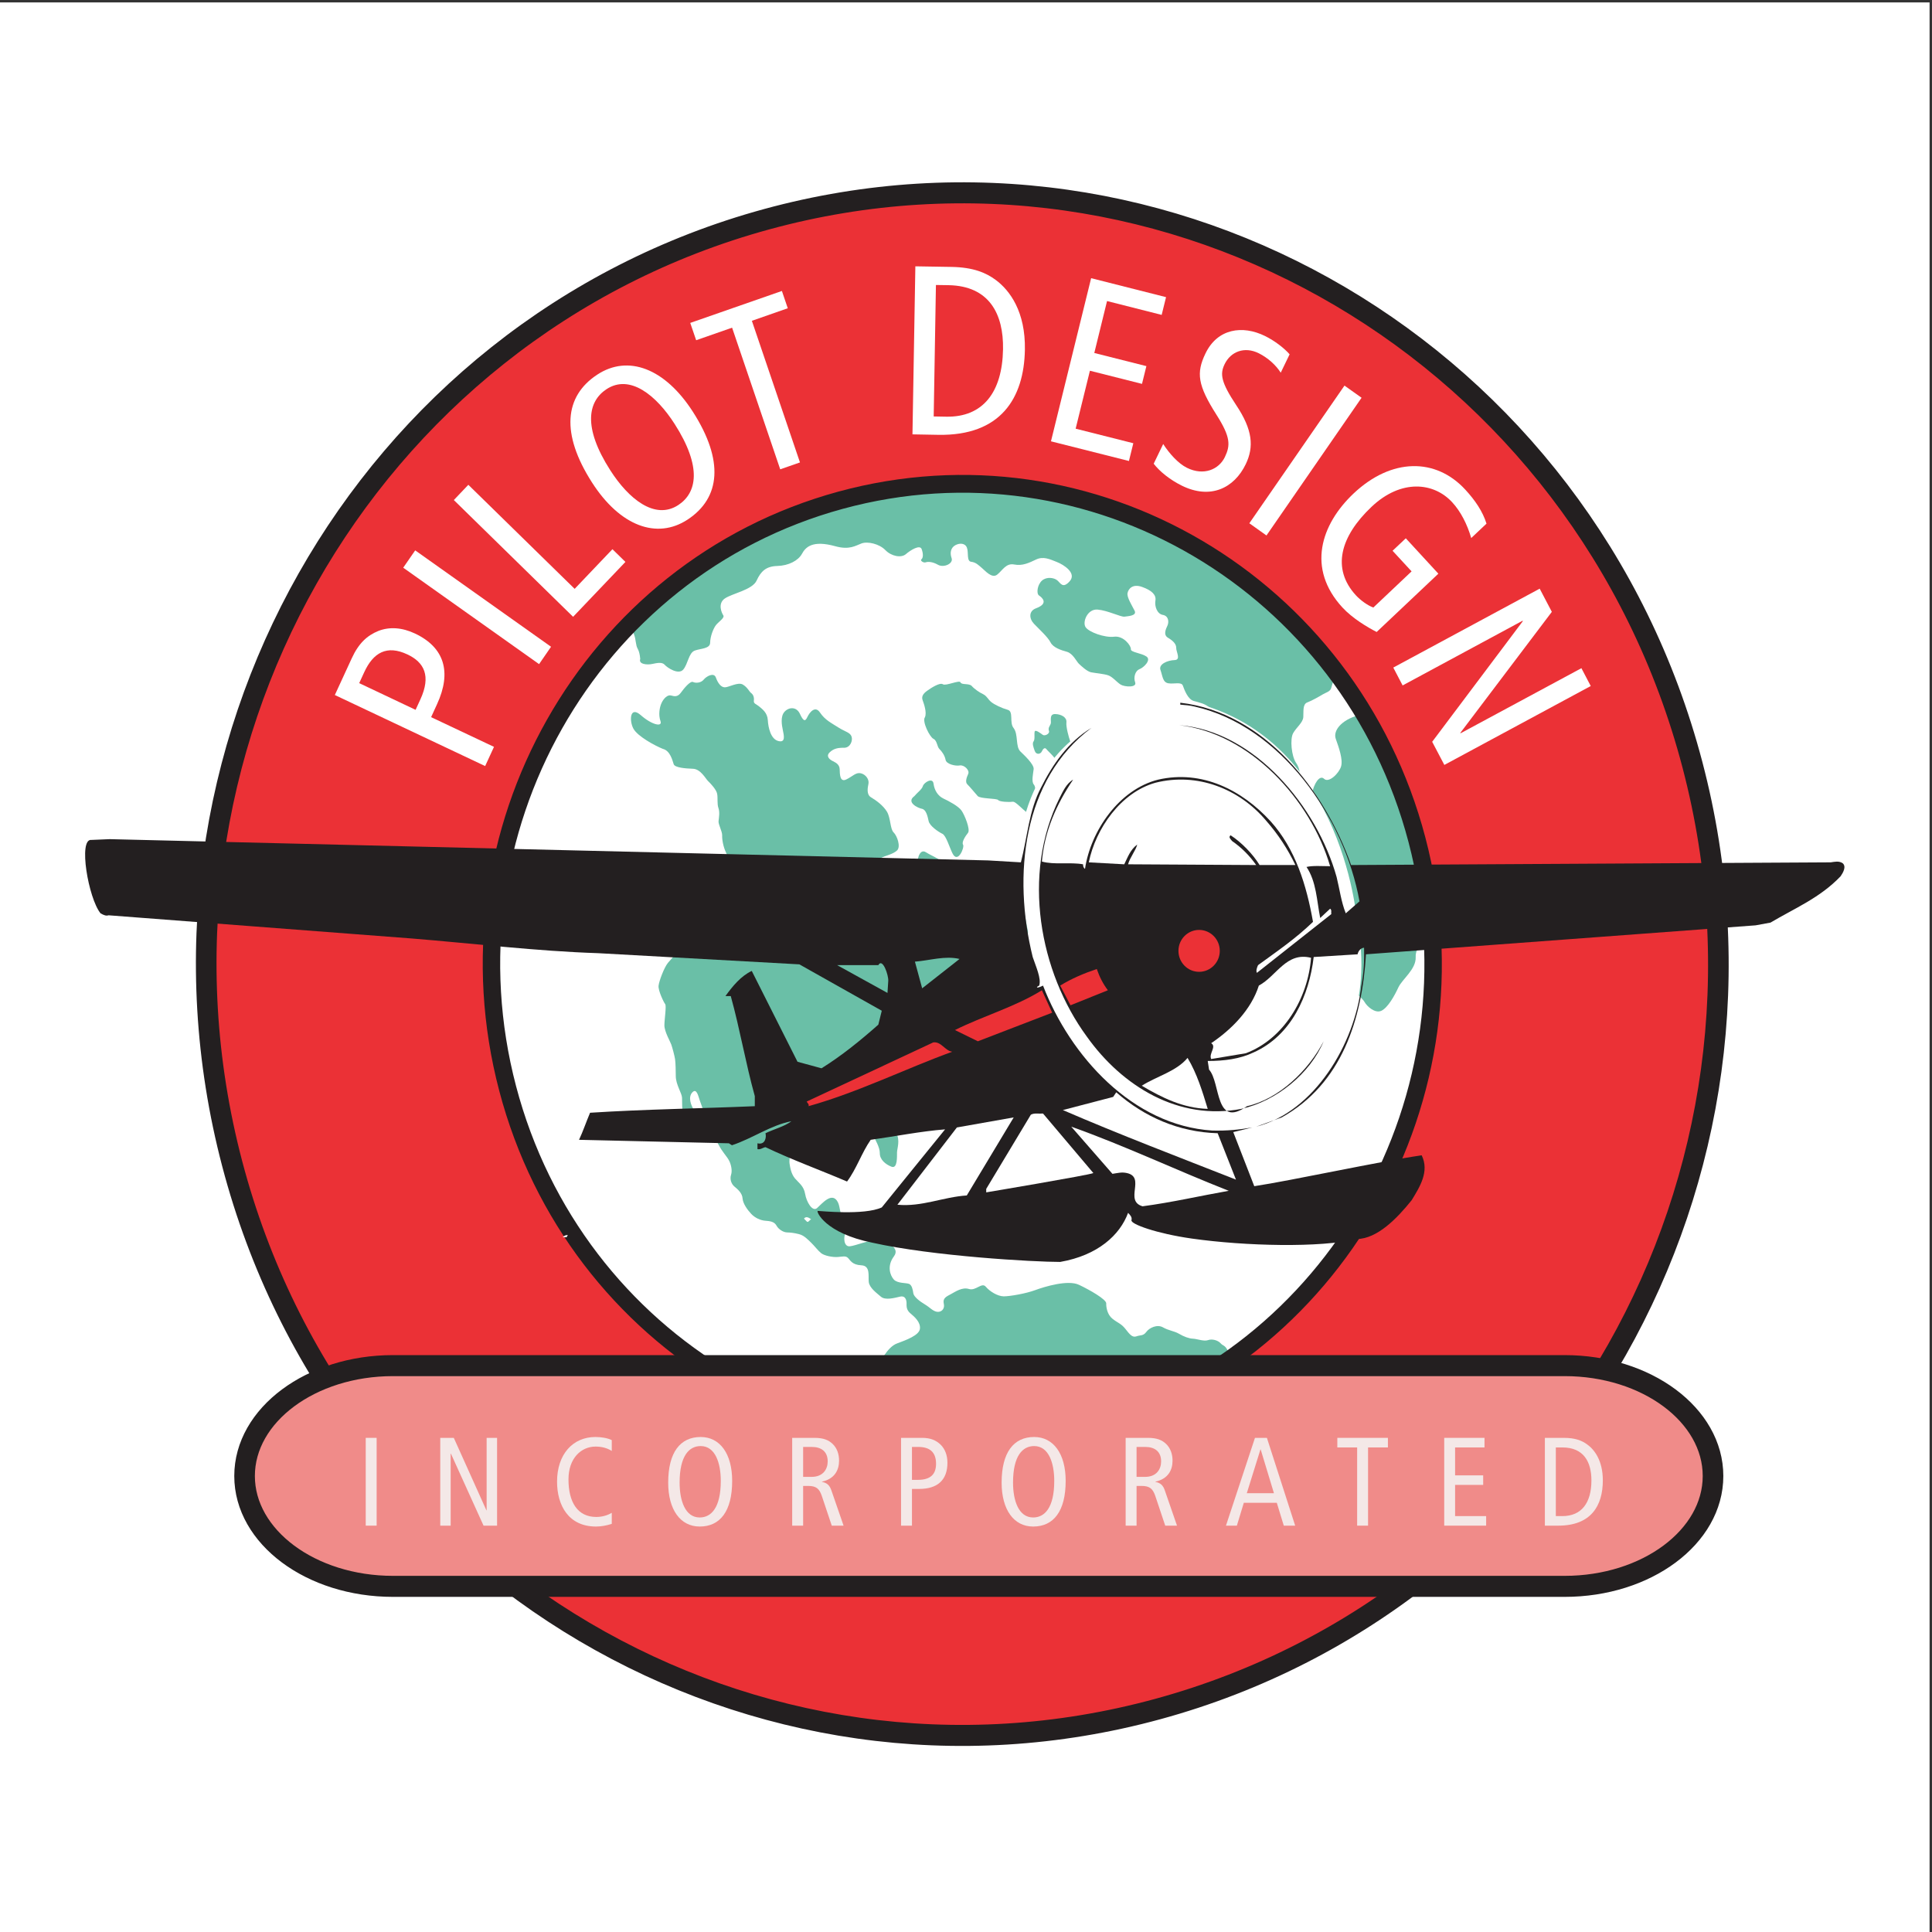 <?xml version="1.0" encoding="UTF-8"?>
<svg xmlns="http://www.w3.org/2000/svg" xmlns:xlink="http://www.w3.org/1999/xlink" width="193pt" height="193pt" viewBox="0 0 193 193" version="1.1">
<rect x="0" y="0" width="193" height="193" fill="#333333" stroke="none"/>
<g id="surface1">
<path style=" stroke:none;fill-rule:evenodd;fill:rgb(100%,100%,100%);fill-opacity:1;" d="M 0 0.242 L 192.758 0.242 L 192.758 193 L 0 193 L 0 0.242 "/>
<path style=" stroke:none;fill-rule:evenodd;fill:rgb(91.8%,19.199%,21.199%);fill-opacity:1;" d="M 23.27 116.488 C 12.434 75.523 36.414 33.422 76.828 22.449 C 117.238 11.48 158.785 35.793 169.617 76.758 C 180.453 117.723 156.473 159.82 116.059 170.793 C 75.648 181.766 34.105 157.453 23.27 116.488 "/>
<path style="fill:none;stroke-width:20.792;stroke-linecap:butt;stroke-linejoin:miter;stroke:rgb(13.699%,12.199%,12.5%);stroke-opacity:1;stroke-miterlimit:2.613;" d="M 234.281 759.972 C 125.223 1166.866 366.622 1585.05 773.516 1694.039 C 1180.372 1802.989 1598.671 1561.499 1707.73 1154.605 C 1816.828 747.711 1575.389 329.566 1168.494 220.577 C 761.639 111.588 343.379 353.078 234.281 759.972 " transform="matrix(0.099,0,0,-0.101,0,193)"/>
<path style=" stroke:none;fill-rule:evenodd;fill:rgb(100%,100%,100%);fill-opacity:1;" d="M 50.875 108.992 C 44.129 83.484 59.062 57.266 84.227 50.438 C 109.395 43.602 135.266 58.742 142.012 84.254 C 148.758 109.762 133.828 135.98 108.66 142.812 C 83.492 149.645 57.621 134.5 50.875 108.992 "/>
<path style=" stroke:none;fill-rule:evenodd;fill:rgb(41.599%,74.899%,65.5%);fill-opacity:1;" d="M 128.734 62.379 C 116.199 50.211 97.473 45.57 80.062 51.992 C 73.488 54.418 67.773 58.172 63.102 62.844 C 63.523 63.656 63.453 63.961 63.582 64.496 C 63.668 64.871 63.875 64.891 63.957 65.828 C 63.766 66.363 64.656 66.438 65.152 66.328 C 65.648 66.223 66.145 66.117 66.402 66.41 C 66.656 66.699 67.77 67.449 68.254 66.887 C 68.734 66.32 68.793 65.219 69.402 64.992 C 70.008 64.77 70.941 64.816 70.941 64.195 C 70.949 63.574 71.266 62.762 71.531 62.434 C 71.797 62.102 72.418 61.719 72.254 61.469 C 72.086 61.219 71.676 60.289 72.41 59.785 C 73.145 59.281 75.152 58.93 75.582 58 C 76.008 57.07 76.52 56.57 77.652 56.539 C 78.785 56.508 79.746 56 80.113 55.324 C 80.48 54.648 81.172 53.941 83.426 54.562 C 84.863 54.965 85.461 54.508 86.07 54.285 C 86.676 54.062 87.84 54.328 88.445 54.953 C 89.051 55.578 90.031 55.758 90.496 55.355 C 90.961 54.953 91.898 54.375 92.07 54.855 C 92.242 55.328 92.227 55.723 92.051 55.867 C 91.875 56.008 92.266 56.25 92.469 56.176 C 92.672 56.102 93.121 56.09 93.699 56.418 C 94.273 56.746 95.258 56.305 95.062 55.758 C 94.867 55.215 94.988 54.707 95.438 54.461 C 95.883 54.223 96.43 54.25 96.598 54.73 C 96.773 55.207 96.543 56.066 97.023 56.121 C 97.5 56.176 97.758 56.469 98.082 56.734 C 98.406 57 99.086 57.828 99.617 57.402 C 100.152 56.977 100.496 56.23 101.316 56.391 C 102.137 56.551 102.785 56.234 103.5 55.895 C 104.219 55.551 104.859 55.855 105.566 56.137 C 106.277 56.414 107.57 57.25 106.867 58.055 C 106.164 58.855 105.941 58.238 105.617 57.973 C 105.297 57.707 104.562 57.59 104.098 57.992 C 103.633 58.395 103.5 59.297 103.801 59.492 C 104.098 59.691 104.793 60.285 103.496 60.766 C 102.754 61.035 102.797 61.797 103.289 62.312 C 103.777 62.824 104.688 63.652 104.945 64.172 C 105.211 64.695 105.988 64.949 106.586 65.113 C 107.176 65.281 107.539 66.074 107.77 66.301 C 108.004 66.52 108.586 67.078 108.996 67.16 C 109.406 67.242 110.27 67.312 110.703 67.461 C 111.137 67.605 111.562 68.148 111.953 68.391 C 112.344 68.629 113.594 68.711 113.398 68.164 C 113.203 67.621 113.434 66.992 113.836 66.844 C 114.242 66.695 115.035 65.938 114.531 65.586 C 114.02 65.23 112.93 65.168 112.969 64.848 C 113.004 64.523 112.25 63.488 111.301 63.605 C 110.355 63.723 108.773 63.148 108.445 62.648 C 108.113 62.152 108.621 60.809 109.645 60.895 C 110.664 60.98 111.977 61.656 112.336 61.602 C 112.695 61.547 113.605 61.52 113.34 61 C 113.078 60.48 112.555 59.664 112.637 59.25 C 112.715 58.836 113.133 58.289 114.09 58.633 C 115.051 58.973 115.52 59.422 115.422 59.996 C 115.324 60.574 115.594 61.328 116.16 61.426 C 116.734 61.523 116.793 62.121 116.625 62.492 C 116.449 62.863 116.195 63.426 116.68 63.711 C 117.164 63.996 117.508 64.328 117.5 64.719 C 117.484 65.109 118.008 65.922 117.328 65.941 C 116.645 65.961 115.719 66.344 115.926 66.926 C 116.145 67.539 116.141 68.16 116.711 68.258 C 117.277 68.355 118.02 68.086 118.164 68.492 C 118.312 68.902 118.656 69.859 119.25 70.023 C 119.848 70.195 120.414 70.289 120.879 70.738 C 121.344 71.184 122.02 71.785 122.129 72.52 C 122.238 73.254 121.945 74.984 122.855 75.188 C 123.773 75.395 124.242 76.07 124.102 76.738 C 123.961 77.41 124 79.637 124.641 79.941 C 125.285 80.242 125.816 80.668 126.551 81.016 C 127.285 81.363 128.016 81.48 129.082 79.773 C 130.145 78.066 129.953 76.898 129.48 76.223 C 129.012 75.547 128.852 73.828 129.18 73.242 C 129.504 72.66 130.168 72.184 130.195 71.629 C 130.23 71.078 130.117 70.348 130.59 70.172 C 131.059 69.996 131.82 69.562 132.133 69.371 C 132.445 69.18 132.871 69.098 132.977 68.75 C 133.082 68.402 133.203 67.891 133.383 67.75 C 133.559 67.605 132.836 66.906 132.602 66.684 C 131.664 65.484 130.074 63.621 128.734 62.379 "/>
<path style=" stroke:none;fill-rule:evenodd;fill:rgb(95.299%,81.999%,81.599%);fill-opacity:1;" d="M 114.363 72.508 C 114.168 71.961 114.891 71.848 115.574 72.059 C 116.262 72.27 117.289 71.738 117.289 71.738 C 117.289 71.738 118.184 71.254 118.922 71.602 C 119.652 71.949 120.484 72.566 120.363 73.078 C 120.242 73.586 121.055 74.367 120.836 74.605 C 120.617 74.84 119.566 74.684 119.312 74.395 C 119.055 74.102 118.43 73.637 117.848 73.93 C 117.523 74.086 117.117 73.812 116.867 73.75 C 116.617 73.684 116.207 73.605 115.918 73.867 C 115.629 74.129 114.719 73.922 114.363 72.508 "/>
<path style=" stroke:none;fill-rule:evenodd;fill:rgb(95.299%,81.999%,81.599%);fill-opacity:1;" d="M 118.18 75.273 C 118.504 75.539 119.117 75.547 119.172 75.914 C 119.227 76.277 119.219 76.898 118.883 77.023 C 118.547 77.148 117.945 76.75 117.723 76.758 C 117.492 76.762 116.66 76.992 116.719 76.738 C 116.785 76.484 116.77 76.023 116.629 75.848 C 116.488 75.668 116.754 75.336 116.93 75.191 C 117.109 75.051 117.184 74.637 117.391 74.562 C 117.59 74.488 118.25 74.629 118.18 75.273 "/>
<path style=" stroke:none;fill-rule:evenodd;fill:rgb(41.599%,74.899%,65.5%);fill-opacity:1;" d="M 104.789 73.023 C 104.664 72.684 104.91 72.516 104.973 72.262 C 105.031 72.008 104.789 71.324 105.402 71.332 C 106.016 71.34 106.586 71.664 106.531 72.148 C 106.477 72.633 106.777 73.68 106.902 74.023 C 107.023 74.363 107.281 75.508 106.902 75.723 C 106.52 75.941 105.598 76.129 105.406 75.812 C 105.219 75.496 104.66 75.004 104.52 74.824 C 104.379 74.645 104.199 74.785 104.074 75.066 C 103.945 75.348 103.516 75.426 103.367 75.016 C 103.219 74.609 103.098 74.266 103.254 74.055 C 103.406 73.844 103.301 73.344 103.359 73.086 C 103.422 72.836 103.953 73.254 104.164 73.406 C 104.371 73.562 104.887 73.297 104.789 73.023 "/>
<path style=" stroke:none;fill-rule:evenodd;fill:rgb(41.599%,74.899%,65.5%);fill-opacity:1;" d="M 92.398 71.645 C 92.609 71.18 92.293 70.289 92.168 69.949 C 92.047 69.609 92.176 69.328 92.598 69.02 C 93.02 68.711 93.891 68.156 94.188 68.355 C 94.488 68.555 95.855 67.895 95.953 68.168 C 96.051 68.441 96.816 68.238 97.074 68.527 C 97.328 68.82 97.836 69.172 98.207 69.344 C 98.574 69.52 98.695 69.863 99.02 70.129 C 99.344 70.395 100.078 70.742 100.676 70.91 C 101.27 71.078 100.82 72.172 101.242 72.711 C 101.754 73.359 101.414 74.574 101.941 75.078 C 102.289 75.414 103.312 76.352 103.258 76.836 C 103.203 77.316 103.02 78.082 103.277 78.375 C 103.535 78.668 103.449 79.703 103.574 80.047 C 103.695 80.387 103.965 81.984 103.113 81.527 C 102.262 81.07 101.508 80.031 101.148 80.09 C 100.785 80.145 99.855 80.102 99.715 79.922 C 99.574 79.738 97.922 79.809 97.664 79.52 C 97.406 79.227 96.867 78.574 96.633 78.352 C 96.402 78.129 96.551 77.688 96.719 77.316 C 96.895 76.941 96.309 76.387 95.879 76.465 C 95.453 76.547 94.539 76.34 94.461 75.906 C 94.383 75.473 94.074 75.043 93.844 74.824 C 93.609 74.598 93.617 73.977 93.246 73.805 C 92.879 73.629 92.09 72.066 92.398 71.645 "/>
<path style=" stroke:none;fill-rule:evenodd;fill:rgb(41.599%,74.899%,65.5%);fill-opacity:1;" d="M 91.34 79.531 C 91.602 79.203 92.094 78.867 92.195 78.52 C 92.301 78.172 93.172 77.621 93.258 78.285 C 93.34 78.945 93.695 79.512 94.246 79.773 C 94.801 80.031 95.742 80.535 96.047 80.965 C 96.355 81.391 96.961 82.871 96.699 83.199 C 96.434 83.527 96.043 84.137 96.207 84.383 C 96.375 84.633 95.684 86.348 95.145 85.238 C 94.855 84.652 94.508 83.465 94.141 83.293 C 93.77 83.117 92.871 82.523 92.766 82.02 C 92.66 81.52 92.512 80.879 92.102 80.797 C 91.691 80.719 90.492 80.152 91.34 79.531 "/>
<path style=" stroke:none;fill-rule:evenodd;fill:rgb(41.599%,74.899%,65.5%);fill-opacity:1;" d="M 142.965 93.18 C 142.629 89.031 141.746 84.863 140.273 80.77 C 139.074 77.434 137.547 74.312 135.738 71.438 C 133.977 71.922 133.148 73 133.441 73.816 C 133.734 74.637 134.176 75.867 133.969 76.562 C 133.762 77.258 132.742 78.246 132.277 77.805 C 131.812 77.355 131.254 78.336 131.094 79.168 C 130.934 80 130.27 80.707 130.016 81.266 C 129.758 81.828 129.832 82.879 129.895 83.477 C 129.953 84.074 129.395 85.051 129.453 85.648 C 129.516 86.242 130.188 87.695 129.762 88.625 C 129.332 89.555 129.883 90.668 130.316 90.816 C 130.754 90.965 131.82 90.961 131.902 91.621 C 131.988 92.285 132.438 92.898 132.473 93.422 C 132.512 93.949 132.688 94.66 132.973 95.016 C 133.254 95.379 133.27 96.066 133.664 96.305 C 134.055 96.551 134.453 97.023 134.422 97.574 C 134.391 98.125 134.797 98.824 135.07 98.957 C 135.348 99.09 136.113 99.734 136.328 100.117 C 136.539 100.504 137.359 101.281 138.004 100.969 C 138.652 100.648 139.305 99.48 139.688 98.648 C 140.074 97.809 141.477 96.828 141.422 95.609 C 141.363 94.395 142.73 93.734 142.965 93.18 "/>
<path style=" stroke:none;fill-rule:evenodd;fill:rgb(41.599%,74.899%,65.5%);fill-opacity:1;" d="M 122.984 136.27 C 122.684 136.07 123.156 135.895 122.652 134.918 C 122.344 134.328 122.188 134.477 121.93 134.184 C 121.672 133.891 121.078 133.723 120.676 133.875 C 120.27 134.023 119.562 133.742 119.172 133.73 C 118.789 133.719 118.262 133.527 117.777 133.238 C 117.293 132.957 116.75 132.926 116.176 132.598 C 115.598 132.27 114.816 132.637 114.512 133.055 C 114.203 133.477 113.926 133.348 113.523 133.496 C 113.117 133.645 112.84 133.285 112.418 132.746 C 111.988 132.207 111.672 132.168 111.141 131.746 C 110.609 131.324 110.496 130.594 110.508 130.203 C 110.523 129.812 108.887 128.867 107.785 128.348 C 106.684 127.824 104.348 128.531 103.402 128.883 C 102.461 129.23 100.879 129.5 100.266 129.5 C 99.656 129.492 98.871 129.008 98.473 128.535 C 98.074 128.066 97.488 128.977 96.801 128.766 C 96.113 128.555 95.449 129.035 95 129.273 C 94.555 129.52 94.152 129.668 94.281 130.238 C 94.41 130.809 93.984 131.117 93.574 131.039 C 93.164 130.957 92.883 130.598 92.402 130.312 C 91.918 130.023 91.293 129.559 91.238 129.195 C 91.184 128.828 91.102 128.398 90.828 128.262 C 90.551 128.133 89.668 128.227 89.293 127.824 C 88.922 127.422 88.578 126.465 89.301 125.504 C 90.023 124.543 88.285 123.945 87.578 123.895 C 86.875 123.848 85.488 124.438 84.898 124.5 C 84.312 124.562 84.219 123.668 84.477 123.109 C 84.734 122.551 84.422 121.895 84.164 121.602 C 83.906 121.312 83.93 120.527 83.691 120.078 C 83.113 118.984 82.086 120.281 81.621 120.684 C 81.156 121.086 80.562 120.07 80.43 119.27 C 80.293 118.469 79.809 118.184 79.41 117.715 C 79.016 117.242 78.926 116.574 78.871 116.211 C 78.816 115.844 79.008 115.312 78.766 114.859 C 78.531 114.406 78.578 113.691 78.816 113.293 C 79.055 112.898 79.727 112.648 80.008 112.156 C 80.289 111.668 81.199 111.641 81.68 111.93 C 82.164 112.215 82.66 111.258 83.172 110.988 C 83.688 110.723 84.52 111.344 84.938 111.656 C 85.352 111.965 85.723 112.141 86.355 112.215 C 86.996 112.289 87.18 113.223 87.277 113.496 C 87.375 113.77 87.898 114.582 87.891 115.203 C 87.883 115.824 88.441 116.312 89.059 116.551 C 89.68 116.785 89.598 115.5 89.609 115.109 C 89.621 114.719 89.938 113.906 89.535 113.207 C 89.129 112.504 89.793 111.793 90.207 111.254 C 90.625 110.715 91.133 110.219 91.855 109.258 C 92.578 108.293 92.414 107.32 92.441 105.793 C 92.461 104.785 92.938 104.84 93.906 104.559 C 94.875 104.281 94.508 103.355 94.805 102.602 C 95.121 101.789 95.758 101.859 96.574 101.797 C 97.387 101.734 97.668 101.551 98.23 101.105 C 98.23 101.105 98.57 100.672 98.746 100.527 C 98.926 100.387 99.5 99.867 99.734 99.664 C 99.965 99.465 100.203 98.949 100.453 98.586 C 100.539 98.461 100.418 98.176 100.211 98.02 C 100 97.863 99.941 98.004 99.734 98.078 C 99.535 98.152 99.402 98.316 99.055 98.406 C 98.707 98.496 98.656 98.359 98.379 98.539 C 98.098 98.723 97.844 98.699 97.684 98.566 C 97.48 98.062 98.609 97.488 99.449 97.488 C 100.629 97.488 100.625 95.574 101.629 95.062 C 102.723 94.504 102.941 92.566 102.629 91.062 C 102.316 89.551 101.465 89.941 100.887 90.234 C 100.305 90.523 99.637 90.152 99.129 89.801 C 98.617 89.445 98.754 88.547 98.539 88.16 C 98.324 87.777 97.992 87.281 98.074 86.863 C 98.152 86.449 97.152 86.199 96.77 86.422 C 96.391 86.637 96.559 87.113 96.469 87.922 C 96.379 88.727 94.477 87.883 94.371 86.531 C 94.324 85.949 93.188 85.574 92.496 85.137 C 91.805 84.691 91.547 86.105 91.652 86.605 C 91.758 87.109 91.824 87.934 91.859 88.461 C 91.898 88.988 92.523 90.305 92.762 90.754 C 93 91.211 91.957 92.137 91.352 92.355 C 90.746 92.582 90.535 93.047 90.867 93.773 C 91.207 94.5 89.984 93.637 89.629 93.074 C 89.273 92.508 88.617 92.594 88.336 92.234 C 88.055 91.879 87.863 91.559 87.715 91.148 C 87.57 90.738 87.582 90.348 87.102 90.293 C 86.625 90.238 86.352 90.109 86.137 89.723 C 85.922 89.34 86.539 88.723 86.914 88.273 C 87.285 87.828 87.699 87.059 87.508 86.746 C 87.316 86.426 87.73 85.887 88.047 85.695 C 88.359 85.504 89.215 85.34 89.609 84.961 C 90.012 84.582 89.617 83.492 89.27 83.156 C 88.918 82.82 88.98 81.715 88.602 81.082 C 88.219 80.453 87.504 79.941 87.02 79.656 C 86.535 79.371 86.676 78.699 86.758 78.285 C 86.836 77.871 86.504 77.375 86.004 77.25 C 85.5 77.129 85.195 77.547 84.543 77.863 C 83.898 78.18 83.898 77.332 83.883 76.871 C 83.871 76.41 83.574 76.215 83.207 76.039 C 82.84 75.867 82.488 75.531 82.887 75.152 C 83.285 74.773 83.711 74.691 84.324 74.699 C 84.938 74.703 85.211 73.984 85.066 73.574 C 84.922 73.164 84.441 73.109 83.75 72.672 C 83.059 72.227 82.414 71.926 81.918 71.184 C 81.422 70.438 80.855 71.188 80.641 71.652 C 80.426 72.117 80.242 72.031 79.906 71.305 C 79.566 70.582 78.82 70.621 78.379 71.094 C 77.941 71.566 78.098 72.438 78.203 72.938 C 78.305 73.441 78.508 74.219 77.758 74.027 C 77.004 73.844 76.746 72.703 76.703 71.945 C 76.66 71.188 76.148 70.836 75.828 70.566 C 75.504 70.301 75.273 70.309 75.309 69.984 C 75.348 69.664 75.25 69.391 75.039 69.234 C 74.832 69.078 74.688 68.672 74.203 68.383 C 73.719 68.102 72.781 68.676 72.398 68.66 C 72.012 68.652 71.707 68.223 71.512 67.68 C 71.312 67.133 70.555 67.566 70.293 67.895 C 70.027 68.223 69.508 68.262 69.23 68.129 C 68.953 68 68.32 68.777 68.016 69.199 C 67.707 69.621 67.391 69.582 67.047 69.48 C 66.703 69.371 66.305 69.754 66.09 70.219 C 65.875 70.68 65.762 71.422 65.98 72.035 C 66.203 72.652 65.133 72.426 64.016 71.445 C 62.902 70.465 62.852 72.031 63.281 72.801 C 63.711 73.566 65.414 74.488 66.215 74.809 C 66.969 74.996 67.18 76.004 67.301 76.344 C 67.422 76.684 68.445 76.77 69.219 76.797 C 69.988 76.816 70.492 77.793 70.723 78.016 C 70.957 78.238 71.562 78.867 71.641 79.301 C 71.723 79.738 71.621 80.312 71.77 80.723 C 71.918 81.133 71.816 81.711 71.781 82.031 C 71.746 82.352 72.152 83.055 72.141 83.445 C 72.125 83.84 72.238 84.57 72.523 85.156 C 72.715 85.547 72.711 86.094 72.445 86.426 C 72.184 86.754 72.496 87.41 72.637 87.594 C 72.777 87.77 72.855 88.207 72.703 88.414 C 72.551 88.625 72.75 89.402 72.742 89.793 C 72.727 90.188 72.156 90.086 71.531 89.391 C 70.898 88.699 70.805 90.352 70.844 90.883 C 70.879 91.41 70.797 91.594 70.648 92.035 C 70.512 92.449 70.488 92.867 70.043 93.109 C 69.598 93.352 68.668 94.156 68.266 94.535 C 67.867 94.914 67.098 95.742 66.723 96.188 C 66.352 96.637 65.844 97.98 65.789 98.465 C 65.73 98.949 66.309 100.129 66.449 100.309 C 66.59 100.488 66.375 101.805 66.371 102.426 C 66.367 103.043 66.961 104.062 67.055 104.336 C 67.156 104.609 67.383 105.453 67.438 105.816 C 67.492 106.184 67.508 107.125 67.508 107.492 C 67.508 108.344 68.117 109.199 68.133 109.66 C 68.145 110.121 68.117 110.902 68.266 111.309 C 68.414 111.719 69.441 112.887 69.441 112.887 L 69.797 112.602 C 69.797 112.602 69.672 111.41 69.344 110.914 C 69.012 110.414 68.719 109.598 69.16 109.125 C 69.598 108.656 69.762 109.523 69.906 109.934 C 70.055 110.34 70.445 111.434 70.594 111.844 C 70.742 112.254 71.391 112.789 71.449 113.383 C 71.512 113.98 71.816 114.406 71.816 114.406 C 72.105 114.996 72.598 115.508 72.809 115.895 C 73.023 116.281 73.176 116.918 73.031 117.359 C 72.887 117.801 73.055 118.277 73.379 118.543 C 73.703 118.812 74.148 119.191 74.18 119.719 C 74.219 120.246 74.664 120.852 75.039 121.258 C 75.418 121.66 75.965 121.922 76.512 121.953 C 77.383 122 77.473 122.293 77.637 122.539 C 77.801 122.789 78.219 123.098 78.602 123.113 C 78.992 123.125 79.309 123.16 79.812 123.285 C 80.312 123.406 80.688 123.809 81.035 124.145 C 81.383 124.48 81.691 124.91 82.016 125.176 C 82.34 125.445 83.16 125.605 83.68 125.57 C 84.203 125.531 84.473 125.434 84.703 125.656 C 84.938 125.879 85.105 126.355 86.039 126.398 C 86.969 126.441 86.723 127.457 86.785 128.055 C 86.848 128.652 87.562 129.156 88.004 129.539 C 88.445 129.914 89.344 129.66 89.906 129.531 C 90.473 129.402 90.578 129.902 90.562 130.293 C 90.551 130.684 90.652 130.957 90.973 131.223 C 91.375 131.555 91.973 132.094 91.898 132.738 C 91.828 133.387 90.547 133.859 89.605 134.207 C 88.664 134.555 87.844 136.09 87.547 136.973 C 87.254 137.855 88.164 139.531 88.773 140.387 C 89.387 141.242 90.672 141.848 91.32 142.383 C 91.969 142.918 93.391 143.473 94.566 143.352 C 95.742 143.227 96.793 143.613 98.41 144.691 C 103.051 144.469 107.734 143.547 112.328 141.848 C 116.246 140.406 119.867 138.484 123.137 136.18 L 122.984 136.27 "/>
<path style="fill:none;stroke-width:17.598;stroke-linecap:butt;stroke-linejoin:miter;stroke:rgb(13.699%,12.199%,12.5%);stroke-opacity:1;stroke-miterlimit:2.613;" d="M 512.217 834.429 C 444.296 1087.792 594.65 1348.216 848.005 1416.077 C 1101.4 1483.938 1361.873 1333.55 1429.794 1080.187 C 1497.715 826.785 1347.4 566.361 1094.006 498.5 C 840.611 430.639 580.137 581.066 512.217 834.429 Z M 512.217 834.429 " transform="matrix(0.099,0,0,-0.101,0,193)"/>
<path style=" stroke:none;fill-rule:evenodd;fill:rgb(100%,100%,100%);fill-opacity:1;" d="M 48.465 76.527 L 49.348 74.609 L 43.066 71.641 L 43.656 70.352 C 45.145 67.125 44.387 64.672 41.461 63.289 C 40.148 62.668 38.895 62.605 37.812 63.023 C 36.688 63.477 35.836 64.242 35.137 65.766 L 33.449 69.43 Z M 35.883 68.242 L 36.383 67.156 C 37.285 65.191 38.645 64.402 40.707 65.379 C 42.387 66.172 43.07 67.527 41.996 69.863 L 41.516 70.91 L 35.883 68.242 "/>
<path style=" stroke:none;fill-rule:evenodd;fill:rgb(100%,100%,100%);fill-opacity:1;" d="M 53.852 66.344 L 55.047 64.609 L 41.477 54.98 L 40.281 56.711 L 53.852 66.344 "/>
<path style=" stroke:none;fill-rule:evenodd;fill:rgb(100%,100%,100%);fill-opacity:1;" d="M 57.25 61.617 L 62.477 56.133 L 61.18 54.863 L 57.406 58.824 L 46.785 48.43 L 45.336 49.953 L 57.25 61.617 "/>
<path style=" stroke:none;fill-rule:evenodd;fill:rgb(100%,100%,100%);fill-opacity:1;" d="M 59.133 48.188 C 61.922 52.543 65.613 53.93 68.699 51.898 C 71.98 49.734 72.336 46.004 69.223 41.145 C 66.426 36.785 62.738 35.398 59.656 37.43 C 56.371 39.59 56.016 43.324 59.133 48.188 Z M 60.965 46.98 C 58.184 42.641 58.754 40.086 60.586 38.879 C 62.934 37.336 65.57 39.504 67.391 42.348 C 70.168 46.684 69.598 49.238 67.77 50.445 C 65.418 51.992 62.785 49.824 60.965 46.98 "/>
<path style=" stroke:none;fill-rule:evenodd;fill:rgb(100%,100%,100%);fill-opacity:1;" d="M 77.941 46.883 L 79.914 46.195 L 75.109 32.047 L 78.695 30.793 L 78.109 29.066 L 68.953 32.258 L 69.543 33.988 L 73.133 32.734 L 77.941 46.883 "/>
<path style=" stroke:none;fill-rule:evenodd;fill:rgb(100%,100%,100%);fill-opacity:1;" d="M 91.152 43.391 L 93.738 43.438 C 99.957 43.547 102.301 39.785 102.383 34.93 C 102.449 31.152 100.895 29.008 99.441 27.945 C 98.504 27.258 97.258 26.703 95.051 26.664 L 91.441 26.605 Z M 93.496 28.469 L 94.758 28.488 C 98.836 28.562 100.262 31.379 100.199 34.891 C 100.125 39.195 98.184 41.688 94.531 41.625 L 93.273 41.602 L 93.496 28.469 "/>
<path style=" stroke:none;fill-rule:evenodd;fill:rgb(100%,100%,100%);fill-opacity:1;" d="M 104.988 44.086 L 112.777 46.051 L 113.215 44.277 L 107.453 42.824 L 108.879 37.035 L 114.082 38.348 L 114.52 36.574 L 109.316 35.262 L 110.59 30.074 L 116.047 31.457 L 116.484 29.684 L 109 27.789 L 104.988 44.086 "/>
<path style=" stroke:none;fill-rule:evenodd;fill:rgb(100%,100%,100%);fill-opacity:1;" d="M 128.828 35.395 C 128.301 34.789 127.359 34.055 126.379 33.57 C 124.117 32.453 121.617 32.82 120.422 35.309 C 119.484 37.254 119.637 38.477 121.531 41.449 C 122.945 43.676 122.918 44.492 122.359 45.66 C 121.766 46.891 120.254 47.566 118.566 46.73 C 117.695 46.297 116.805 45.297 116.199 44.355 L 115.25 46.324 C 115.855 47.105 116.859 47.918 118.055 48.512 C 120.914 49.926 123.289 48.77 124.445 46.371 C 125.277 44.641 125.145 42.941 123.488 40.465 C 121.957 38.156 121.863 37.359 122.332 36.387 C 122.945 35.109 124.328 34.59 125.738 35.285 C 126.652 35.742 127.445 36.453 127.941 37.23 L 128.828 35.395 "/>
<path style=" stroke:none;fill-rule:evenodd;fill:rgb(100%,100%,100%);fill-opacity:1;" d="M 124.805 52.273 L 126.516 53.492 L 136.016 39.734 L 134.309 38.52 L 124.805 52.273 "/>
<path style=" stroke:none;fill-rule:evenodd;fill:rgb(100%,100%,100%);fill-opacity:1;" d="M 143.688 57.309 L 140.434 53.773 L 139.113 55.02 L 141.012 57.078 L 137.191 60.691 C 136.609 60.48 135.906 59.961 135.453 59.473 C 132.992 56.797 133.891 53.578 137.02 50.621 C 139.969 47.836 143.23 48.172 145.074 50.18 C 145.902 51.074 146.578 52.375 146.969 53.75 L 148.496 52.309 C 148.117 51.086 147.352 49.969 146.379 48.914 C 143.43 45.711 139 45.727 135.215 49.301 C 131.938 52.402 130.523 56.793 134.102 60.684 C 135.105 61.773 136.602 62.66 137.523 63.133 L 143.688 57.309 "/>
<path style=" stroke:none;fill-rule:evenodd;fill:rgb(100%,100%,100%);fill-opacity:1;" d="M 139.184 66.688 L 140.117 68.473 L 152.102 62.008 L 152.125 62.051 L 143.07 74.102 L 144.285 76.414 L 158.91 68.531 L 157.977 66.75 L 145.902 73.254 L 145.883 73.211 L 155.023 61.121 L 153.809 58.805 L 139.184 66.688 "/>
<path style=" stroke:none;fill-rule:evenodd;fill:rgb(94.099%,54.5%,53.699%);fill-opacity:1;" d="M 39.383 136.602 L 156.812 136.602 C 165.023 136.602 171.684 141.523 171.684 147.594 C 171.684 153.66 165.023 158.582 156.812 158.582 L 39.383 158.582 C 31.172 158.582 24.512 153.66 24.512 147.594 C 24.512 141.523 31.172 136.602 39.383 136.602 "/>
<path style="fill:none;stroke-width:20.792;stroke-linecap:butt;stroke-linejoin:miter;stroke:rgb(13.699%,12.199%,12.5%);stroke-opacity:1;stroke-miterlimit:2.613;" d="M 396.512 560.192 L 1578.81 560.192 C 1661.479 560.192 1728.535 511.343 1728.535 451.009 C 1728.535 390.753 1661.479 341.865 1578.81 341.865 L 396.512 341.865 C 313.843 341.865 246.787 390.753 246.787 451.009 C 246.787 511.343 313.843 560.192 396.512 560.192 Z M 396.512 560.192 " transform="matrix(0.099,0,0,-0.101,0,193)"/>
<path style=" stroke:none;fill-rule:evenodd;fill:rgb(100%,100%,100%);fill-opacity:1;" d="M 108.496 72.941 C 108.496 72.941 101.645 76.414 101.645 87.227 C 101.645 87.227 103.164 97.262 104.691 99.969 C 104.691 99.969 108.496 111.547 122.211 113.477 C 122.211 113.477 138.969 109.23 135.539 91.855 C 135.539 91.855 134.016 72.559 117.641 69.852 C 117.641 69.852 109.262 71.395 108.496 72.941 "/>
<path style=" stroke:none;fill-rule:evenodd;fill:rgb(13.699%,12.199%,12.5%);fill-opacity:1;" d="M 134.969 86.414 L 182.883 86.145 C 183.309 86.086 183.684 85.988 184.066 86.223 C 184.48 86.57 184.105 87.188 183.871 87.535 C 181.816 89.695 179.266 90.738 176.867 92.164 L 175.379 92.438 L 136.457 95.332 C 136.074 101.781 134.055 108.266 128.039 111.625 L 125.488 112.551 C 131.312 111.047 135.312 104.328 135.996 98.457 C 136.227 97.262 136.305 95.988 136.266 94.676 C 135.996 94.676 135.695 94.949 135.617 95.332 L 131.234 95.602 C 130.781 99.422 129.027 103.441 125.223 105.137 C 123.848 105.793 122.285 105.988 120.648 105.988 L 120.781 106.852 C 121.961 108.164 121.336 112.781 124.574 110.504 C 127.77 109.773 130.703 106.953 132.227 104.02 C 130.895 107.223 127.504 110.004 124.004 110.773 C 117.758 111.973 112.117 108.535 108.574 103.555 C 103.812 97.07 102.062 87.344 105.836 79.738 C 106.176 79.078 106.52 78.27 107.203 77.883 C 105.527 80.355 104.348 83.016 104.082 86.066 C 105.336 86.414 106.898 86.105 108.195 86.34 C 108.195 86.531 108.23 86.688 108.387 86.801 C 108.957 82.98 111.812 78.852 115.699 77.883 C 120.078 76.879 124.078 78.926 126.934 82.051 C 129.406 84.793 130.516 88.422 131.164 92.09 C 129.406 93.789 127.582 95.023 125.676 96.414 C 125.562 96.645 125.449 96.992 125.562 97.184 L 132.992 91.316 C 132.953 91.164 133.062 90.891 132.875 90.777 L 131.883 91.703 C 131.539 89.965 131.504 88.074 130.516 86.605 C 131.164 86.453 132.074 86.531 132.875 86.531 C 130.934 79.891 124.879 73.25 117.789 72.441 C 125.336 73.02 131.578 80.625 133.523 87.613 C 133.828 88.848 133.977 90.082 134.438 91.238 L 135.809 90.043 C 134.32 81.707 127.926 72.516 119.352 70.586 C 118.898 70.469 118.398 70.43 117.906 70.391 L 117.906 70.199 C 126.285 71.164 132.344 78.926 134.969 86.414 "/>
<path style=" stroke:none;fill-rule:evenodd;fill:rgb(13.699%,12.199%,12.5%);fill-opacity:1;" d="M 109.035 72.711 C 102.141 77.844 101.148 87.457 103.164 95.602 C 103.473 96.531 104.047 97.766 103.812 98.457 C 103.398 98.652 103.586 98.766 104.195 98.457 C 106.898 105.484 113.145 112.434 121.105 112.938 C 122.59 112.973 123.734 112.859 125.105 112.629 L 123.199 113.094 L 125.297 118.496 C 129.105 117.918 137.559 116.066 142.02 115.41 C 142.816 117.031 141.824 118.574 141.027 119.887 C 139.578 121.703 137.578 123.754 135.551 123.773 C 131.926 124.66 124.43 124.488 119.07 123.73 C 115.543 123.23 112.91 122.277 113.031 121.895 C 113.105 121.586 112.918 121.395 112.691 121.16 C 111.887 123.359 109.68 125.406 105.91 126.062 C 103.293 126.066 93.164 125.492 87.129 124.137 C 82.43 123.191 81.535 121.035 81.684 120.965 C 81.914 120.965 86.332 121.43 88.086 120.617 C 90.102 118.109 92.352 115.371 94.41 112.82 C 91.969 113.012 89.453 113.516 86.98 113.863 C 86.066 115.176 85.57 116.758 84.617 118.031 C 81.914 116.875 79.137 115.871 76.469 114.598 C 76.203 114.637 75.973 114.867 75.668 114.793 L 75.668 114.211 C 76.43 114.406 76.582 113.629 76.469 113.207 C 77.344 112.781 78.336 112.551 79.059 112.008 C 77 112.395 75.137 113.746 73.117 114.406 L 72.812 114.211 L 57.844 113.863 C 58.227 113.051 58.57 112.047 58.945 111.16 C 64.355 110.812 69.918 110.738 75.402 110.504 L 75.402 109.5 C 74.488 106.219 73.914 102.785 73 99.504 L 72.469 99.504 C 73.195 98.496 74.031 97.492 75.098 96.992 L 79.668 106.066 L 82.066 106.719 C 84.047 105.484 85.914 103.98 87.742 102.359 L 88.086 100.969 L 79.855 96.336 L 59.75 95.219 C 53.652 95.023 47.332 94.254 41.125 93.75 L 10.844 91.434 C 10.617 91.508 10.402 91.445 10.043 91.238 C 8.824 89.734 7.797 83.75 9.129 83.906 L 10.961 83.828 L 98.711 85.953 L 101.984 86.145 C 102.633 83.633 102.789 80.934 104.008 78.652 C 105.148 76.375 106.711 74.102 109.035 72.711 "/>
<path style=" stroke:none;fill-rule:evenodd;fill:rgb(100%,100%,100%);fill-opacity:1;" d="M 129.406 86.414 L 125.828 86.414 C 125.145 85.297 124.004 84.137 122.934 83.441 C 122.668 83.633 122.973 83.867 123.086 84.02 C 124.035 84.676 124.84 85.488 125.488 86.414 L 112.691 86.34 C 112.879 85.645 113.449 84.984 113.605 84.367 C 112.918 84.871 112.652 85.645 112.309 86.34 L 108.766 86.145 C 109.449 82.785 111.965 79.156 115.43 78.191 C 119.586 77.148 123.773 78.77 126.477 81.977 C 127.695 83.363 128.648 84.832 129.406 86.414 "/>
<path style=" stroke:none;fill-rule:evenodd;fill:rgb(13.699%,12.199%,12.5%);fill-opacity:1;" d="M 125.488 90.312 C 125.371 90.969 126.098 91.547 125.562 92.164 C 124.953 93.055 124.078 92.672 123.199 92.629 C 123.086 92.512 122.82 92.512 122.934 92.242 C 124.152 91.855 123.887 90.352 124.574 89.465 C 125.105 89.426 125.184 90.043 125.488 90.312 "/>
<path style=" stroke:none;fill-rule:evenodd;fill:rgb(41.599%,74.899%,65.5%);fill-opacity:1;" d="M 92.121 98.73 L 91.398 96.066 C 92.883 95.949 94.41 95.449 95.855 95.797 L 92.121 98.73 "/>
<path style=" stroke:none;fill-rule:evenodd;fill:rgb(41.599%,74.899%,65.5%);fill-opacity:1;" d="M 88.734 97.996 L 88.656 99.191 L 83.629 96.414 L 87.742 96.414 C 88.164 95.641 88.773 97.418 88.734 97.996 "/>
<path style=" stroke:none;fill-rule:evenodd;fill:rgb(100%,100%,100%);fill-opacity:1;" d="M 130.969 95.68 C 130.664 99.734 128.23 103.789 124.457 105.215 L 120.992 105.793 C 120.727 105.254 121.562 104.559 120.992 104.211 C 123.051 102.824 124.988 100.855 125.754 98.457 C 127.543 97.492 128.496 95.062 130.969 95.68 "/>
<path style=" stroke:none;fill-rule:evenodd;fill:rgb(91.8%,19.199%,21.199%);fill-opacity:1;" d="M 110.672 98.922 L 106.938 100.426 L 105.91 98.457 C 107.016 97.766 108.309 97.223 109.566 96.801 C 109.832 97.57 110.176 98.266 110.672 98.922 "/>
<path style=" stroke:none;fill-rule:evenodd;fill:rgb(91.8%,19.199%,21.199%);fill-opacity:1;" d="M 97.684 104.02 L 95.395 102.898 C 98.254 101.473 101.414 100.586 104.082 98.922 L 105.109 101.164 L 97.684 104.02 "/>
<path style=" stroke:none;fill-rule:evenodd;fill:rgb(91.8%,19.199%,21.199%);fill-opacity:1;" d="M 95.129 105.062 C 90.559 106.719 85.723 109.117 80.77 110.504 C 80.848 110.312 80.66 110.195 80.582 110.043 L 93.227 104.133 C 94.027 104.02 94.41 104.984 95.129 105.062 "/>
<path style=" stroke:none;fill-rule:evenodd;fill:rgb(100%,100%,100%);fill-opacity:1;" d="M 120.648 110.773 C 118.172 110.699 116.078 109.656 114.059 108.461 C 115.508 107.531 117.523 107.031 118.633 105.68 C 119.586 107.262 120.117 109.039 120.648 110.773 "/>
<path style=" stroke:none;fill-rule:evenodd;fill:rgb(100%,100%,100%);fill-opacity:1;" d="M 121.641 113.207 L 123.469 117.84 C 117.68 115.562 111.887 113.359 106.176 110.891 L 111.203 109.578 L 111.508 109.117 C 114.328 111.586 117.758 113.094 121.641 113.207 "/>
<path style=" stroke:none;fill-rule:evenodd;fill:rgb(100%,100%,100%);fill-opacity:1;" d="M 109.223 117.184 C 108.879 117.375 98.52 119.113 98.52 119.113 L 98.52 118.766 L 102.977 111.355 C 103.32 111.16 103.773 111.277 104.195 111.238 L 109.223 117.184 "/>
<path style=" stroke:none;fill-rule:evenodd;fill:rgb(100%,100%,100%);fill-opacity:1;" d="M 96.578 119.422 C 94.215 119.574 92.082 120.582 89.648 120.348 L 95.59 112.629 L 101.266 111.625 L 96.578 119.422 "/>
<path style=" stroke:none;fill-rule:evenodd;fill:rgb(100%,100%,100%);fill-opacity:1;" d="M 122.746 118.957 C 119.887 119.461 117.07 120.117 114.137 120.504 C 112.27 119.961 114.48 117.609 112.574 117.184 C 112.043 117.066 111.66 117.184 111.129 117.262 L 107.016 112.551 C 112.348 114.445 117.449 116.875 122.746 118.957 "/>
<path style=" stroke:none;fill-rule:evenodd;fill:rgb(100%,100%,100%);fill-opacity:1;" d="M 81.039 121.816 C 80.887 121.816 80.734 122.203 80.582 122.012 L 80.316 121.738 C 80.504 121.469 80.809 121.625 81.039 121.816 "/>
<path style=" stroke:none;fill-rule:evenodd;fill:rgb(100%,100%,100%);fill-opacity:1;" d="M 56.742 123.398 C 56.586 123.477 56.703 123.633 56.473 123.594 L 56.207 123.594 C 56.281 123.516 56.512 123.324 56.742 123.398 "/>
<path style=" stroke:none;fill-rule:evenodd;fill:rgb(100%,100%,100%);fill-opacity:1;" d="M 82.527 128.223 L 80.582 128.223 C 81.039 127.684 81.535 128.531 81.801 127.84 C 82.105 127.762 82.293 127.992 82.527 128.223 "/>
<path style=" stroke:none;fill-rule:evenodd;fill:rgb(95.699%,90.999%,90.599%);fill-opacity:1;" d="M 36.535 152.406 L 37.625 152.406 L 37.625 143.637 L 36.535 143.637 L 36.535 152.406 "/>
<path style=" stroke:none;fill-rule:evenodd;fill:rgb(95.699%,90.999%,90.599%);fill-opacity:1;" d="M 43.98 152.406 L 45.02 152.406 L 45.02 145.219 L 45.047 145.219 L 48.305 152.406 L 49.656 152.406 L 49.656 143.637 L 48.613 143.637 L 48.613 150.875 L 48.59 150.875 L 45.332 143.637 L 43.98 143.637 L 43.98 152.406 "/>
<path style=" stroke:none;fill-rule:evenodd;fill:rgb(95.699%,90.999%,90.599%);fill-opacity:1;" d="M 61.113 151.125 C 60.668 151.391 60.125 151.539 59.566 151.539 C 57.684 151.539 56.789 150.047 56.789 147.785 C 56.789 145.648 58.078 144.508 59.492 144.508 C 60.098 144.508 60.645 144.645 61.113 144.945 L 61.113 143.863 C 60.719 143.664 60.098 143.551 59.48 143.551 C 57.227 143.551 55.648 145.273 55.648 148.012 C 55.648 150.387 56.801 152.496 59.539 152.496 C 60.051 152.496 60.594 152.395 61.113 152.23 L 61.113 151.125 "/>
<path style=" stroke:none;fill-rule:evenodd;fill:rgb(95.699%,90.999%,90.599%);fill-opacity:1;" d="M 66.75 148.109 C 66.75 150.824 67.977 152.496 69.898 152.496 C 71.941 152.496 73.141 150.965 73.141 147.934 C 73.141 145.219 71.918 143.551 69.996 143.551 C 67.953 143.551 66.75 145.086 66.75 148.109 Z M 67.891 148.109 C 67.891 145.41 68.855 144.457 69.996 144.457 C 71.457 144.457 72.004 146.164 72.004 147.934 C 72.004 150.637 71.035 151.59 69.898 151.59 C 68.434 151.59 67.891 149.883 67.891 148.109 "/>
<path style=" stroke:none;fill-rule:evenodd;fill:rgb(95.699%,90.999%,90.599%);fill-opacity:1;" d="M 79.137 152.406 L 80.23 152.406 L 80.23 148.438 L 80.723 148.438 C 81.539 148.438 81.852 148.715 82.098 149.441 L 83.09 152.406 L 84.27 152.406 L 83.055 148.891 C 82.883 148.387 82.633 148.137 82.113 148.035 L 82.113 148.012 C 83.387 147.734 83.82 146.844 83.82 145.914 C 83.82 145.273 83.625 144.668 83.176 144.242 C 82.781 143.863 82.273 143.637 81.355 143.637 L 79.137 143.637 Z M 80.23 144.543 L 81.094 144.543 C 82.051 144.543 82.684 145.008 82.684 145.988 C 82.684 146.754 82.234 147.535 81.07 147.535 L 80.23 147.535 L 80.23 144.543 "/>
<path style=" stroke:none;fill-rule:evenodd;fill:rgb(95.699%,90.999%,90.599%);fill-opacity:1;" d="M 90.012 152.406 L 91.102 152.406 L 91.102 148.738 L 91.836 148.738 C 93.668 148.738 94.645 147.832 94.645 146.129 C 94.645 145.359 94.398 144.746 93.965 144.316 C 93.508 143.879 92.965 143.637 92.094 143.637 L 90.012 143.637 Z M 91.102 144.543 L 91.723 144.543 C 92.836 144.543 93.508 145.02 93.508 146.227 C 93.508 147.207 93.023 147.832 91.699 147.832 L 91.102 147.832 L 91.102 144.543 "/>
<path style=" stroke:none;fill-rule:evenodd;fill:rgb(95.699%,90.999%,90.599%);fill-opacity:1;" d="M 100.059 148.109 C 100.059 150.824 101.285 152.496 103.207 152.496 C 105.254 152.496 106.457 150.965 106.457 147.934 C 106.457 145.219 105.227 143.551 103.309 143.551 C 101.262 143.551 100.059 145.086 100.059 148.109 Z M 101.199 148.109 C 101.199 145.41 102.164 144.457 103.309 144.457 C 104.77 144.457 105.316 146.164 105.316 147.934 C 105.316 150.637 104.348 151.59 103.207 151.59 C 101.746 151.59 101.199 149.883 101.199 148.109 "/>
<path style=" stroke:none;fill-rule:evenodd;fill:rgb(95.699%,90.999%,90.599%);fill-opacity:1;" d="M 112.449 152.406 L 113.539 152.406 L 113.539 148.438 L 114.031 148.438 C 114.852 148.438 115.16 148.715 115.41 149.441 L 116.402 152.406 L 117.578 152.406 L 116.363 148.891 C 116.191 148.387 115.945 148.137 115.422 148.035 L 115.422 148.012 C 116.699 147.734 117.133 146.844 117.133 145.914 C 117.133 145.273 116.934 144.668 116.488 144.242 C 116.09 143.863 115.586 143.637 114.668 143.637 L 112.449 143.637 Z M 113.539 144.543 L 114.406 144.543 C 115.359 144.543 115.992 145.008 115.992 145.988 C 115.992 146.754 115.547 147.535 114.383 147.535 L 113.539 147.535 L 113.539 144.543 "/>
<path style=" stroke:none;fill-rule:evenodd;fill:rgb(95.699%,90.999%,90.599%);fill-opacity:1;" d="M 125.367 143.637 L 122.469 152.406 L 123.559 152.406 L 124.254 150.121 L 127.547 150.121 L 128.246 152.406 L 129.383 152.406 L 126.559 143.637 Z M 124.551 149.164 L 125.914 144.797 L 125.938 144.797 L 127.262 149.164 L 124.551 149.164 "/>
<path style=" stroke:none;fill-rule:evenodd;fill:rgb(95.699%,90.999%,90.599%);fill-opacity:1;" d="M 135.574 152.406 L 136.664 152.406 L 136.664 144.594 L 138.648 144.594 L 138.648 143.637 L 133.594 143.637 L 133.594 144.594 L 135.574 144.594 L 135.574 152.406 "/>
<path style=" stroke:none;fill-rule:evenodd;fill:rgb(95.699%,90.999%,90.599%);fill-opacity:1;" d="M 144.273 152.406 L 148.461 152.406 L 148.461 151.453 L 145.359 151.453 L 145.359 148.336 L 148.164 148.336 L 148.164 147.383 L 145.359 147.383 L 145.359 144.594 L 148.297 144.594 L 148.297 143.637 L 144.273 143.637 L 144.273 152.406 "/>
<path style=" stroke:none;fill-rule:evenodd;fill:rgb(95.699%,90.999%,90.599%);fill-opacity:1;" d="M 154.328 152.406 L 155.68 152.406 C 158.93 152.406 160.117 150.426 160.117 147.887 C 160.117 145.914 159.289 144.809 158.52 144.27 C 158.023 143.914 157.367 143.637 156.215 143.637 L 154.328 143.637 Z M 155.422 144.594 L 156.078 144.594 C 158.211 144.594 158.977 146.047 158.977 147.887 C 158.977 150.137 157.984 151.453 156.078 151.453 L 155.422 151.453 L 155.422 144.594 "/>
<path style=" stroke:none;fill-rule:evenodd;fill:rgb(91.8%,19.199%,21.199%);fill-opacity:1;" d="M 117.723 94.988 C 117.723 93.832 118.645 92.895 119.785 92.895 C 120.926 92.895 121.852 93.832 121.852 94.988 C 121.852 96.145 120.926 97.082 119.785 97.082 C 118.645 97.082 117.723 96.145 117.723 94.988 "/>
</g>
</svg>

